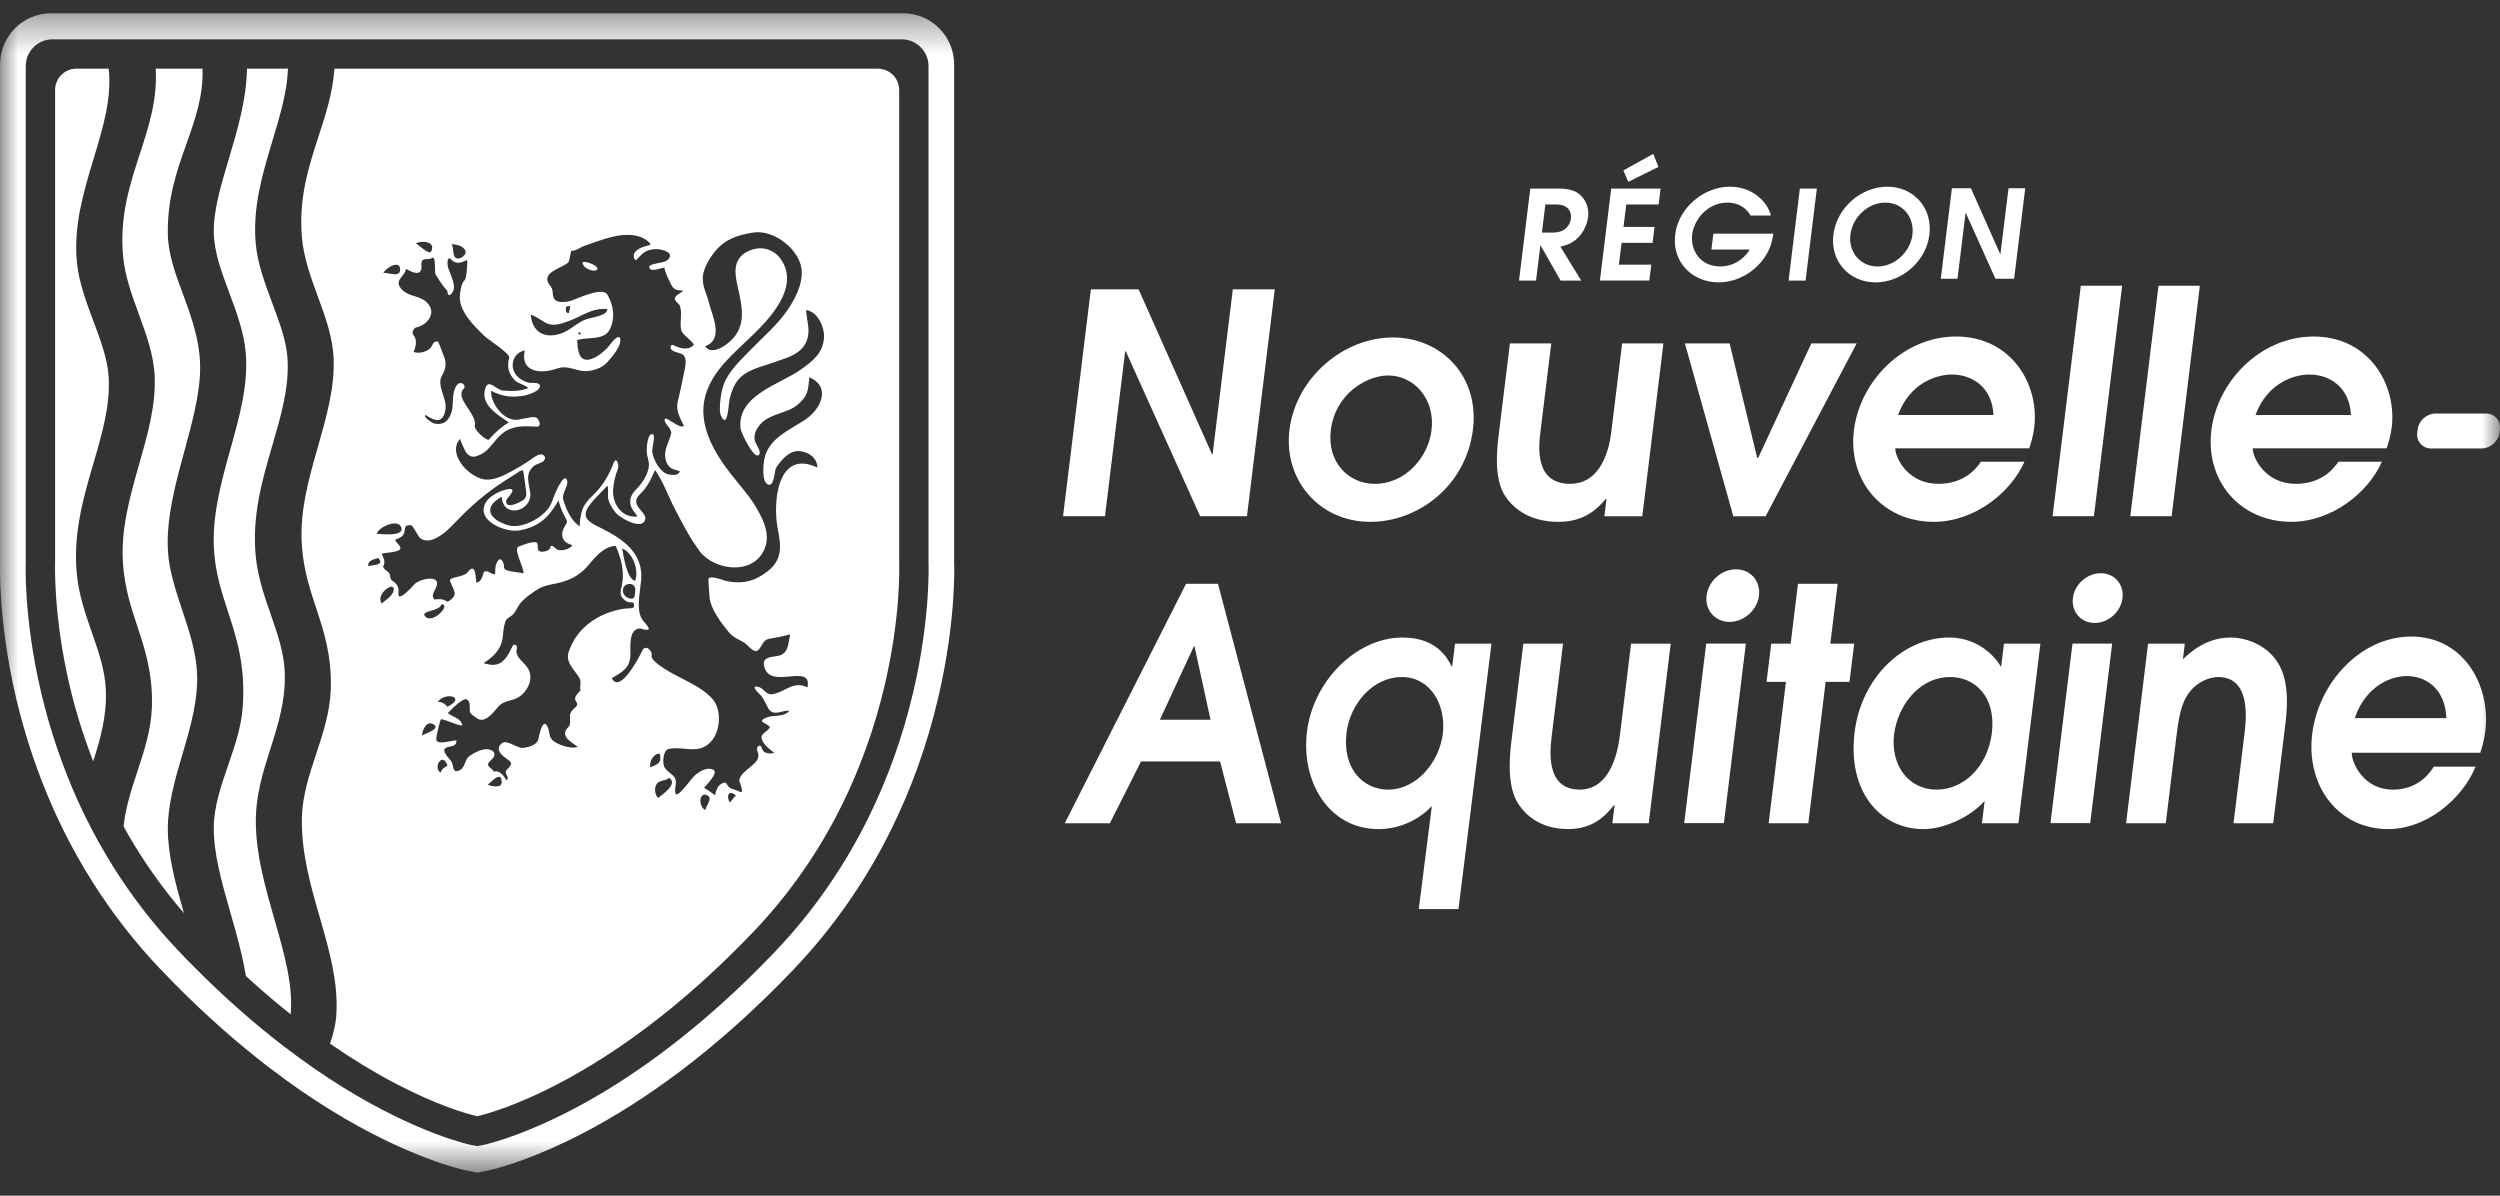 <?xml version="1.0" encoding="UTF-8"?> <svg xmlns="http://www.w3.org/2000/svg" width="69" height="33" viewBox="0 0 69 33" fill="none"><rect x="0" y="0" width="69" height="33" fill="#333333" stroke="none"/><g id="Groupe 309"><mask id="mask0_17_551" style="mask-type:alpha" maskUnits="userSpaceOnUse" x="0" y="0" width="69" height="33"><rect id="Rectangle 468" y="0.366" width="69" height="32" fill="white"></rect></mask><g mask="url(#mask0_17_551)"><path id="TracÃ© 317" d="M26.334 1.777C26.334 0.999 25.703 0.366 24.926 0.366H1.409C0.634 0.366 0.003 0.998 0.003 1.774V15.491C-0.001 15.614 -0.008 15.995 0.032 16.576C0.075 17.186 0.181 18.148 0.445 19.27C0.698 20.341 1.05 21.383 1.492 22.367C1.572 22.543 1.654 22.718 1.739 22.89C1.98 23.379 2.252 23.864 2.546 24.33C3.093 25.198 3.723 26.009 4.42 26.741C4.558 26.887 4.695 27.027 4.832 27.166C5.271 27.609 5.72 28.033 6.166 28.425C6.561 28.773 6.968 29.108 7.377 29.424C7.682 29.659 7.989 29.883 8.289 30.091C10.573 31.667 12.316 32.173 12.796 32.29L13.173 32.366L13.541 32.29C13.881 32.208 14.811 31.943 16.093 31.274C16.972 30.817 17.864 30.249 18.745 29.588C19.826 28.776 20.894 27.818 21.917 26.742C22.992 25.612 23.895 24.316 24.599 22.89C25.16 21.754 25.595 20.536 25.892 19.27C26.157 18.148 26.263 17.185 26.306 16.575C26.347 15.981 26.338 15.601 26.334 15.492V1.777ZM25.599 16.529C25.559 17.111 25.457 18.031 25.204 19.108C24.919 20.321 24.502 21.486 23.966 22.573C23.294 23.934 22.434 25.17 21.408 26.248C20.412 27.295 19.377 28.224 18.329 29.011C17.48 29.649 16.622 30.195 15.778 30.634C14.563 31.268 13.698 31.514 13.383 31.591L13.171 31.634L12.962 31.593C12.508 31.482 10.867 31.005 8.682 29.497C8.392 29.297 8.095 29.079 7.8 28.853C7.404 28.547 7.01 28.222 6.627 27.885C6.195 27.505 5.759 27.093 5.331 26.661C5.198 26.527 5.064 26.39 4.93 26.248C4.266 25.55 3.664 24.776 3.142 23.948C2.862 23.504 2.603 23.041 2.372 22.573C2.291 22.408 2.212 22.241 2.136 22.073C1.713 21.132 1.376 20.135 1.134 19.108C0.88 18.031 0.779 17.111 0.738 16.529C0.694 15.896 0.711 15.516 0.711 15.5L0.711 1.823C0.711 1.416 1.042 1.085 1.448 1.085H24.887C25.295 1.085 25.627 1.417 25.627 1.826V15.509C25.629 15.557 25.641 15.925 25.599 16.529Z" fill="white"></path><path id="TracÃ© 318" d="M3 1.896L2.107 1.896C1.783 1.896 1.521 2.159 1.521 2.483V15.518C1.52 15.536 1.466 16.989 1.924 18.932C2.089 19.632 2.307 20.331 2.573 21.013C2.768 20.398 2.952 19.759 2.921 19.036C2.898 18.497 2.721 17.99 2.535 17.454C2.361 16.953 2.181 16.436 2.123 15.869C2.008 14.741 2.298 13.746 2.58 12.784C2.818 11.969 3.043 11.199 3 10.414C2.973 9.919 2.78 9.403 2.576 8.857C2.38 8.333 2.177 7.79 2.123 7.247C2.024 6.237 2.308 5.293 2.584 4.38C2.844 3.519 3.09 2.706 3 1.896Z" fill="white"></path><path id="TracÃ© 319" d="M7.061 22.699C7.053 21.953 7.262 21.298 7.464 20.664C7.674 20.003 7.892 19.321 7.858 18.54C7.835 18.002 7.659 17.496 7.473 16.96C7.299 16.459 7.119 15.942 7.061 15.374C6.946 14.246 7.237 13.251 7.518 12.288C7.756 11.473 7.98 10.704 7.937 9.919C7.911 9.425 7.718 8.91 7.514 8.364C7.318 7.839 7.115 7.295 7.061 6.752C6.962 5.74 7.245 4.797 7.52 3.884C7.727 3.196 7.923 2.544 7.949 1.896H6.818C6.8 2.764 6.552 3.594 6.312 4.397C6.092 5.134 5.884 5.831 5.901 6.444C5.917 6.978 6.115 7.509 6.325 8.072C6.522 8.598 6.725 9.142 6.78 9.71C6.863 10.59 6.618 11.468 6.359 12.399C6.118 13.264 5.868 14.159 5.901 15.066C5.927 15.76 6.103 16.301 6.29 16.873C6.533 17.617 6.784 18.387 6.698 19.533C6.658 20.071 6.475 20.605 6.297 21.12C6.107 21.671 5.911 22.241 5.901 22.8C5.888 23.54 6.115 24.334 6.355 25.173C6.518 25.745 6.687 26.335 6.787 26.937L6.923 27.063C7.283 27.388 7.652 27.701 8.022 27.995C8.095 27.188 7.843 26.309 7.576 25.379C7.327 24.509 7.068 23.608 7.061 22.699Z" fill="white"></path><path id="TracÃ© 320" d="M5.59 1.896H4.298C4.345 2.76 4.107 3.489 3.856 4.259C3.585 5.092 3.304 5.953 3.394 7.034C3.442 7.608 3.641 8.151 3.834 8.677C4.038 9.233 4.249 9.808 4.27 10.407C4.298 11.209 4.075 11.992 3.838 12.821C3.587 13.704 3.327 14.617 3.395 15.558C3.442 16.233 3.619 16.768 3.79 17.285C4.003 17.929 4.224 18.596 4.192 19.53C4.169 20.151 3.977 20.733 3.791 21.295C3.63 21.782 3.464 22.286 3.412 22.809L3.437 22.854C3.469 22.913 3.502 22.973 3.535 23.031C3.98 23.803 4.498 24.532 5.077 25.202C4.854 24.432 4.638 23.641 4.632 22.897C4.627 22.205 4.835 21.5 5.035 20.819C5.263 20.044 5.499 19.242 5.43 18.444C5.381 17.894 5.201 17.353 5.027 16.831C4.838 16.262 4.659 15.725 4.633 15.171C4.589 14.288 4.844 13.348 5.092 12.439C5.347 11.502 5.588 10.617 5.509 9.823C5.446 9.188 5.242 8.638 5.045 8.105C4.837 7.545 4.641 7.016 4.632 6.447C4.617 5.462 4.886 4.702 5.147 3.967C5.387 3.291 5.614 2.651 5.59 1.896Z" fill="white"></path><path id="TracÃ© 321" d="M24.817 2.483C24.817 2.159 24.554 1.896 24.231 1.896H9.23C9.186 2.555 8.995 3.142 8.793 3.762C8.522 4.596 8.242 5.458 8.332 6.539C8.379 7.113 8.579 7.657 8.772 8.182C8.976 8.738 9.188 9.313 9.209 9.912C9.236 10.713 9.013 11.495 8.777 12.324C8.524 13.207 8.264 14.121 8.332 15.063C8.38 15.736 8.556 16.27 8.727 16.786C8.94 17.432 9.161 18.099 9.129 19.036C9.107 19.657 8.915 20.238 8.729 20.801C8.538 21.376 8.341 21.97 8.332 22.601C8.318 23.555 8.576 24.453 8.826 25.32C9.084 26.218 9.329 27.066 9.286 27.954C9.275 28.218 9.216 28.497 9.108 28.805C9.713 29.224 10.323 29.595 10.921 29.908C12.079 30.513 12.867 30.737 13.168 30.808C13.467 30.738 14.249 30.516 15.404 29.915C16.209 29.495 17.029 28.973 17.843 28.362C18.855 27.602 19.857 26.702 20.821 25.689C21.792 24.668 22.605 23.499 23.24 22.213C23.748 21.182 24.144 20.075 24.415 18.922C24.87 16.99 24.82 15.591 24.817 15.532L24.817 2.483ZM15.1 8.928C15.314 9.013 15.52 8.923 15.718 8.853C16.071 8.727 16.346 8.486 16.763 8.532C16.747 8.733 16.329 8.751 16.153 8.821C15.941 8.905 15.781 9.07 15.579 9.165C15.134 9.372 14.694 9.238 14.649 8.69C14.739 8.692 15.002 8.889 15.1 8.928ZM15.627 8.465C15.659 8.445 15.66 8.46 15.74 8.445C15.728 8.51 15.715 8.576 15.702 8.641C15.594 8.655 15.618 8.525 15.627 8.465ZM16.04 9.212C16.011 9.238 15.982 9.238 15.959 9.211C15.966 9.192 15.974 9.176 15.982 9.158C16.002 9.176 16.022 9.194 16.04 9.212ZM14.484 9.673C14.35 10.284 14.941 10.329 15.374 10.171C15.404 10.161 15.432 10.154 15.46 10.149C15.465 10.148 15.469 10.146 15.474 10.145L15.479 10.144C15.713 10.107 15.905 10.237 16.153 10.242C16.354 10.246 16.607 10.162 16.748 10.012C16.865 9.884 17.172 9.536 17.116 9.343C17.068 9.179 16.809 9.548 16.779 9.584C16.654 9.724 16.345 9.979 16.137 9.921C15.941 9.867 15.943 9.544 15.929 9.388C16.194 9.292 16.653 9.405 16.818 9.113C16.99 8.804 16.935 8.414 16.763 8.131C16.628 7.91 15.961 8.231 15.783 8.294C15.659 8.338 15.352 8.388 15.283 8.224C15.231 8.102 15.285 8.004 15.186 7.887C14.902 7.549 15.429 7.425 15.636 7.279C15.642 7.274 15.649 7.27 15.654 7.266C15.667 7.255 15.679 7.244 15.689 7.233C15.698 7.222 15.706 7.199 15.713 7.171C15.716 7.161 15.718 7.149 15.721 7.138C15.723 7.129 15.725 7.121 15.726 7.111C15.744 7.022 15.757 6.918 15.776 6.921C15.881 6.936 16.026 6.821 16.122 6.788C16.312 6.723 16.499 6.651 16.691 6.593C16.911 6.526 17.142 6.473 17.373 6.484C17.576 6.484 17.841 6.571 17.961 6.745C17.905 6.778 17.84 6.784 17.779 6.805C17.718 6.826 17.658 6.851 17.604 6.889C17.554 6.925 17.505 6.967 17.493 7.031C17.487 7.065 17.499 7.194 17.557 7.175C17.565 7.172 17.572 7.166 17.578 7.16C17.688 7.045 17.763 6.945 17.922 6.901C18.077 6.859 18.249 6.87 18.394 6.94C18.543 7.011 18.513 7.118 18.391 7.2C18.304 7.259 17.919 7.278 17.919 7.359C17.922 7.539 18.243 7.394 18.341 7.384C18.32 7.386 18.405 7.608 18.412 7.622C18.432 7.668 18.454 7.713 18.477 7.758C18.501 7.806 18.522 7.858 18.552 7.903C18.584 7.95 18.626 7.987 18.681 8.001C18.739 8.017 18.8 8.015 18.86 8.02C18.807 8.086 18.626 8.148 18.624 8.243C18.621 8.312 18.743 8.378 18.766 8.445C18.84 8.661 18.747 8.91 18.807 9.126C18.845 9.251 19.195 9.473 19.14 9.529C18.979 9.687 18.753 9.607 18.582 9.525C18.519 9.496 18.495 9.578 18.517 9.626C18.554 9.706 18.73 9.735 18.8 9.763C19.013 9.845 18.892 10.203 18.866 10.353C18.818 10.598 18.767 10.844 18.706 11.086C18.644 11.33 18.779 11.55 18.878 11.761C18.727 11.832 18.4 11.49 18.35 11.564C18.29 11.653 18.553 11.834 18.524 11.962C18.494 12.109 18.414 12.247 18.378 12.396C18.325 12.601 18.369 12.875 18.593 12.954C18.651 12.975 18.712 12.981 18.765 13.01C18.711 13.147 18.507 13.12 18.378 13.061C18.43 13.088 18.483 13.109 18.54 13.113C18.454 13.112 18.373 13.076 18.302 13.017C18.143 12.888 18.029 12.655 18.003 12.473C17.991 12.376 18.086 12.054 18.031 11.993C18.03 11.992 18.029 11.991 18.028 11.99C18.026 11.988 18.024 11.985 18.022 11.984C17.861 11.931 17.844 12.403 17.851 12.488C17.859 12.592 17.903 12.691 17.909 12.796C17.919 12.991 17.813 13.186 17.703 13.339C17.566 13.528 17.363 13.635 17.399 13.903C17.42 14.055 17.518 14.131 17.596 14.255C17.163 14.308 16.894 13.901 16.922 13.508C16.936 13.322 16.98 13.12 17.052 12.949C17.097 12.831 17.013 12.589 16.94 12.772C16.804 13.12 16.632 13.418 16.358 13.676C16.235 13.792 16.121 13.924 16.065 14.087C16.047 14.14 15.966 14.504 16.019 14.533C15.766 14.396 15.618 14.041 15.544 13.779C15.495 13.605 15.727 13.39 15.638 13.231C15.556 13.084 15.357 13.541 15.334 13.591C15.276 13.722 15.235 13.88 15.156 13.999C14.956 14.308 14.386 14.611 14.017 14.494C13.511 14.339 13.308 14.009 13.848 13.71C13.884 14.339 14.703 14.105 14.634 13.594C14.596 13.317 14.484 13.067 14.738 12.86C14.812 12.8 14.917 12.791 14.992 12.733C15.023 12.709 15.047 12.67 15.043 12.63C15.037 12.581 14.988 12.544 14.938 12.541C14.823 12.536 14.652 12.688 14.557 12.747C14.42 12.834 14.283 12.921 14.139 12.997C13.925 13.11 13.674 13.247 13.425 13.237C13.252 13.23 13.083 13.134 12.951 13.03C12.687 12.821 12.427 12.411 12.703 12.106C12.685 12.126 12.83 12.432 12.846 12.458C12.912 12.566 13.01 12.633 13.137 12.594C13.358 12.524 13.46 12.419 13.602 12.243C13.756 12.054 13.894 11.896 14.134 11.818C14.354 11.747 14.575 11.765 14.801 11.775C14.823 11.777 14.846 11.777 14.865 11.766C14.936 11.72 14.871 11.579 14.821 11.541C14.762 11.497 14.686 11.513 14.618 11.523C14.51 11.539 14.404 11.569 14.296 11.584C13.906 11.64 13.53 11.117 13.555 10.786C13.858 10.942 14.097 10.976 14.446 10.923C14.559 10.906 14.883 10.801 14.902 10.673C14.915 10.585 14.811 10.569 14.721 10.567C14.717 10.567 14.714 10.567 14.71 10.567C14.699 10.567 14.688 10.567 14.678 10.567H14.637C14.626 10.567 14.617 10.566 14.611 10.565C14.463 10.537 14.305 10.443 14.22 10.315C14.059 10.066 14.186 9.725 14.484 9.673ZM16.022 14.541L16.017 14.537C16.019 14.538 16.021 14.539 16.022 14.54V14.541ZM12.836 6.901C12.895 6.998 12.773 7.109 12.687 7.129C12.453 7.185 12.545 6.86 12.463 6.736C12.606 6.757 12.755 6.769 12.836 6.901ZM11.898 6.942C11.845 7.043 11.542 6.75 11.481 6.716C11.623 6.631 12.046 6.657 11.898 6.942ZM11.624 7.445C11.653 7.368 11.601 7.245 11.662 7.185C11.727 7.118 11.839 7.182 11.917 7.124C12.046 7.031 11.983 7.505 12.021 7.57C12.122 7.74 12.216 7.886 12.349 8.032C12.349 8.271 12.541 8.079 12.53 7.908C12.513 7.714 12.425 7.555 12.363 7.375C12.349 7.332 12.32 7.018 12.467 7.175C12.587 7.305 12.755 7.244 12.889 7.178C12.913 7.225 12.874 7.691 12.826 7.731C12.732 7.812 12.713 8.002 12.696 8.118C12.636 8.565 13.065 8.975 13.354 9.258C13.485 9.388 14.093 9.76 14.055 9.878C13.983 10.112 14.04 10.331 14.216 10.502C14.308 10.592 14.516 10.629 14.58 10.711C14.369 10.803 14.098 10.798 13.874 10.778C13.712 10.762 13.495 10.467 13.409 10.682C13.218 11.152 13.736 11.448 14.043 11.659C13.812 11.799 13.663 11.943 13.485 12.139C13.384 12.133 13.076 11.861 13.105 11.747C13.18 11.431 12.538 10.99 12.795 10.733C12.898 10.633 12.677 10.439 12.562 10.71C12.47 10.93 12.523 11.151 12.463 11.369C12.4 11.597 12.242 11.759 11.965 11.682C11.928 11.672 11.67 11.51 11.744 11.451C12.022 11.641 12.23 11.685 12.296 11.299C12.343 11.017 12.046 10.63 12.194 10.377C12.311 10.173 12.336 10.004 12.233 9.79C12.218 9.758 12.108 9.423 12.081 9.424C11.895 9.426 11.978 9.555 11.826 9.651C11.714 9.722 11.542 9.764 11.413 9.712C11.481 9.575 11.523 9.373 11.406 9.242C11.351 9.182 11.42 9.05 11.487 9.037C11.764 8.983 12.046 8.677 11.823 8.394C11.613 8.133 11.281 8.217 11.072 7.968C10.871 7.727 11.159 7.65 11.209 7.421C11.299 7.47 11.561 7.631 11.624 7.445ZM11.087 9.365C11.166 9.874 11.582 9.354 11.087 9.365V9.365ZM11.038 7.483C11.009 7.651 10.698 7.522 10.581 7.53C10.66 7.373 11.09 7.142 11.038 7.483ZM11.056 14.52C11.243 14.834 10.463 14.733 10.399 14.733C10.437 14.553 10.939 14.329 11.056 14.52ZM10.168 15.628C10.129 15.467 10.339 15.435 10.44 15.4C10.642 15.618 10.239 15.591 10.168 15.628ZM10.533 16.659C10.521 16.643 10.521 16.639 10.523 16.64C10.387 16.387 10.833 16.081 10.864 16.233C10.9 16.414 10.637 16.56 10.533 16.659ZM10.997 16.357C11.016 16.216 10.955 16.103 10.836 16.036C10.755 15.987 10.786 15.908 10.744 15.825C10.704 15.755 10.542 15.694 10.584 15.613C10.644 15.496 10.584 15.387 10.533 15.282C10.674 15.248 10.877 15.254 11.005 15.188C11.142 15.113 10.936 14.995 10.904 14.899C10.979 14.859 11.078 14.844 11.128 14.762C11.229 14.6 11.098 14.49 11.341 14.494C11.401 14.494 11.533 14.818 11.62 14.87C11.946 15.069 12.4 14.594 12.585 14.397C12.734 14.238 12.891 14.085 13.054 13.94C13.266 13.75 13.489 13.572 13.723 13.409C13.898 13.286 14.084 13.18 14.261 13.059C14.312 13.025 14.368 12.976 14.434 12.981C14.47 13.131 14.479 13.292 14.506 13.445C14.523 13.547 14.555 13.702 14.468 13.781C14.392 13.851 13.917 14.095 13.974 13.802C13.983 13.757 14.315 13.459 14.029 13.499C14.011 13.502 13.992 13.507 13.973 13.511C13.97 13.511 13.967 13.512 13.964 13.513C13.76 13.561 13.492 13.705 13.399 13.883C13.133 14.387 13.968 14.705 14.333 14.64C14.88 14.54 15.153 14.272 15.412 13.813C15.46 13.955 15.498 14.097 15.573 14.228C15.697 14.444 15.655 14.38 15.558 14.584C15.446 14.819 15.57 14.995 15.798 15.045C15.734 15.162 15.492 15.218 15.376 15.169C15.352 15.159 15.206 14.99 15.191 15.102C15.178 15.193 15.024 15.233 14.953 15.228C14.801 15.219 14.86 15.102 14.834 15.01C14.801 14.879 14.399 15.06 14.328 15.078C14.136 15.123 14.484 15.698 14.444 15.824L14.444 15.827C14.441 15.825 14.436 15.824 14.432 15.823C14.307 15.78 13.878 15.791 13.909 15.636C13.923 15.572 13.832 15.356 13.752 15.466C13.681 15.561 13.661 15.675 13.668 15.791C13.681 15.983 13.39 15.628 13.34 15.829C13.317 15.925 13.268 16.07 13.146 16.08C13.127 15.885 13.122 15.511 12.901 15.801C12.803 15.93 12.386 15.925 12.42 16.029C12.518 16.319 12.681 16.414 12.358 16.607C12.205 16.523 12.156 16.531 11.984 16.545C11.89 16.41 11.995 16.324 12.041 16.204C12.188 15.836 11.581 15.98 11.447 16.117C11.431 16.133 10.954 16.686 10.997 16.357ZM12.35 19.507C12.28 19.427 12.198 19.369 12.087 19.371C12.268 19.09 12.895 19.225 12.35 19.507ZM11.704 16.962C11.775 16.825 12.098 16.881 12.188 16.679C12.48 16.677 11.869 17.316 11.704 16.962ZM11.647 20.3C11.653 20.154 11.777 19.863 11.976 19.999C12.16 20.127 11.729 20.243 11.647 20.3ZM12.163 21.325C11.934 21.2 12.218 20.721 12.351 21.133C12.269 21.176 12.187 21.225 12.163 21.325ZM13.461 21.659C13.55 21.589 13.853 21.24 13.847 21.596C13.843 21.769 13.536 21.693 13.461 21.659ZM15.983 18.697C16.066 18.834 15.987 18.913 16.023 19.055C15.958 19.132 15.814 19.244 15.898 19.358C16.002 19.5 15.827 19.519 15.751 19.671C15.699 19.783 15.778 19.977 15.692 20.06C15.437 20.307 15.745 20.468 15.945 20.612C15.781 20.68 15.486 20.576 15.339 20.495C15.096 20.357 15.206 20.195 15.095 20.026C14.96 19.816 14.874 20.354 14.857 20.411C14.81 20.568 14.583 20.624 14.444 20.642C14.28 20.661 13.995 20.411 13.863 20.506C13.712 20.616 13.75 20.75 13.883 20.864C14.085 21.032 14.209 21.033 13.989 21.244C13.883 21.345 14.083 21.439 13.984 21.54L13.983 21.541L13.983 21.54C13.91 21.425 13.802 21.249 13.63 21.297C13.571 21.178 13.349 21.151 13.559 20.974C13.724 20.83 13.64 20.689 13.437 20.677C13.293 20.668 13.067 20.785 12.955 20.869C12.814 20.972 12.844 21.193 12.68 21.263C12.48 21.349 12.525 21.143 12.468 21.031C12.422 20.946 12.137 20.71 12.326 20.632C12.446 20.581 12.606 20.612 12.598 20.435C12.483 20.426 12.043 20.586 12.04 20.4C12.039 20.319 12.146 19.849 12.178 19.85C12.29 19.853 12.777 20.091 12.758 20.003C12.715 19.822 12.485 19.784 12.36 19.682C12.419 19.617 12.78 19.243 12.884 19.303C13 19.37 12.953 19.545 12.97 19.647C12.983 19.711 13.096 19.768 13.137 19.806C13.374 20.005 13.621 19.657 13.752 19.504C13.903 19.328 14.124 19.358 14.313 19.242C14.542 19.101 14.71 18.79 14.609 18.524C14.511 18.265 14.191 18.175 14.265 17.889C14.286 17.809 14.191 17.753 14.146 17.833C14.095 17.934 14.048 18.039 13.983 18.13C13.806 18.378 13.61 18.387 13.346 18.302C13.585 18.153 13.803 17.956 13.863 17.665C13.893 17.534 13.883 17.402 13.917 17.271C13.969 17.082 13.944 17.119 14.107 17.002C14.237 16.911 14.281 16.732 14.388 16.616C14.508 16.485 14.659 16.384 14.809 16.284C15.033 16.131 15.283 16.134 15.534 16.057C15.828 15.966 16.043 15.834 16.244 15.594C16.441 15.359 16.67 15.082 16.994 15.065C17.471 16.163 16.879 16.319 17.276 16.59C17.403 16.677 17.516 16.547 17.5 16.744C17.495 16.803 17.282 16.791 17.243 16.797C16.524 16.906 15.922 17.312 15.693 18C15.6 18.282 15.86 18.491 15.983 18.697ZM17.526 16.033C17.302 15.968 17.213 15.37 17.172 15.138C17.465 15.25 17.646 15.748 17.526 16.033ZM17.535 16.264C17.526 16.334 17.548 16.536 17.424 16.523C17.29 16.512 17.179 16.417 17.193 16.275C17.215 16.076 17.517 16.059 17.533 16.252C17.534 16.239 17.535 16.232 17.535 16.264ZM18.211 20.804C18.272 21.058 18.151 21.097 17.949 21.177C17.91 21.026 18.044 20.782 18.211 20.804ZM18.162 22.023C18.068 21.931 18.049 21.726 18.136 21.624C18.222 21.521 18.403 21.553 18.464 21.467C18.737 21.637 18.252 21.948 18.162 22.023ZM19.468 22.356C19.277 22.272 19.288 21.864 19.499 21.942C19.695 22.014 19.501 22.204 19.468 22.356ZM20.145 22.15C20.038 21.987 20.106 21.779 20.307 21.953C20.252 22.018 20.199 22.085 20.145 22.15ZM20.441 11.839C20.453 11.933 20.829 12.746 20.958 12.538C21.007 12.457 20.872 12.268 20.846 12.2C20.769 12.012 20.895 11.792 21.026 11.667C21.306 11.402 21.723 11.411 22.011 11.173C22.302 10.931 22.303 10.773 22.338 10.414C22.959 10.683 22.641 11.299 22.238 11.573C21.804 11.866 21.208 12.095 21.098 12.667C21.067 12.819 21.017 13.297 21.198 13.373C21.374 13.446 21.374 12.979 21.419 12.912C21.554 12.707 21.779 12.432 22.055 12.45C22.31 12.468 22.554 12.63 22.562 12.906C21.451 12.376 21.323 13.874 21.466 14.595C21.562 15.084 21.602 15.451 21.169 15.781C20.81 16.055 20.479 16.123 20.038 16.036C19.977 16.022 19.541 15.844 19.552 16.001C19.564 16.159 19.566 16.321 19.583 16.481C19.614 16.813 19.906 17.194 20.114 17.448C20.238 17.598 20.378 17.639 20.54 17.737C20.614 17.782 20.774 17.988 20.873 17.968C21.012 17.939 21.025 17.667 21.221 17.633C21.42 17.599 21.609 17.564 21.804 17.509L21.808 17.508C21.807 17.512 21.806 17.516 21.806 17.52C21.751 17.767 21.769 18.058 21.45 18.107C21.27 18.135 21.047 18.14 21.087 18.363C21.208 19.087 22.422 18.261 22.287 18.971C21.884 18.782 21.701 19.09 21.323 19.159C21.127 19.197 21.087 18.961 20.876 18.949C20.717 18.942 20.983 19.173 20.983 19.175C21.077 19.278 21.129 19.418 21.198 19.539C21.347 19.809 21.609 19.577 21.789 19.622C21.603 19.809 21.364 19.721 21.16 19.803C20.855 19.925 21.177 19.954 21.249 20.066C21.216 20.144 21.139 20.186 21.084 20.235C21.081 20.237 21.077 20.239 21.075 20.242C21.016 20.296 20.987 20.362 21.071 20.494C21.148 20.614 21.259 20.693 21.371 20.778C21.273 20.813 21.067 20.802 21.036 20.669C20.997 20.505 20.843 20.588 20.911 20.75C21.057 21.089 20.432 21.235 20.402 21.545C20.4 21.561 20.576 21.944 20.399 21.844C20.33 21.803 20.186 21.779 20.132 21.734C20.044 21.661 20.068 21.541 19.905 21.633C19.891 21.641 19.882 21.652 19.87 21.662C19.866 21.664 19.864 21.668 19.86 21.671C19.781 21.742 19.76 21.843 19.735 21.948C19.635 21.872 19.537 21.805 19.431 21.742C19.491 21.669 19.835 21.334 19.691 21.249C19.534 21.158 19.331 21.278 19.209 21.374C19.041 21.5 18.54 22.321 18.647 21.683C18.698 21.378 18.478 21.384 18.352 21.195C18.269 21.075 18.299 20.703 18.454 20.671C18.876 20.583 19.281 20.844 19.624 20.468C19.887 20.179 19.929 19.581 19.659 19.284C19.302 18.898 18.768 18.737 18.339 18.458C18.241 18.393 18.131 18.321 18.051 18.236C17.929 18.11 18.025 18.098 17.969 17.99C17.905 17.87 17.778 17.822 17.717 17.977C17.668 18.087 17.126 19.142 16.898 18.738C16.898 18.741 16.896 18.74 16.886 18.719C17.175 18.541 17.395 18.446 17.4 18.054C17.404 17.872 17.34 17.332 17.681 17.348C17.698 17.348 17.992 17.457 17.88 17.292C17.794 17.164 17.718 17.133 17.667 16.972C17.579 16.7 17.674 16.28 17.697 16.001C17.755 15.268 17.204 14.883 16.598 14.579C16.315 14.438 16.009 14.316 16.254 13.966C16.393 13.772 16.598 13.584 16.763 13.409C16.799 13.43 16.773 13.693 16.782 13.742C16.809 13.893 16.9 14.035 16.994 14.153C17.091 14.276 17.651 14.613 17.788 14.387C17.939 14.138 17.313 13.971 17.669 13.634C17.869 13.446 17.97 13.221 18.078 12.973C18.302 13.284 18.45 13.711 18.631 14.056L18.637 14.068C18.734 14.253 18.832 14.443 18.937 14.63C18.952 14.657 18.968 14.684 18.983 14.71C19.009 14.754 19.034 14.797 19.06 14.84C19.113 14.927 19.168 15.01 19.226 15.092C19.23 15.098 19.234 15.104 19.238 15.11C19.264 15.146 19.287 15.184 19.313 15.218C19.732 15.758 20.819 15.891 21.113 15.122C21.283 14.674 20.997 14.203 20.762 13.832C20.669 13.687 20.289 13.231 20.189 13.104C19.722 12.512 19.255 11.735 19.463 10.943C19.655 10.221 20.265 9.745 20.782 9.241C21.263 8.771 22.02 7.962 21.6 7.23C21.397 6.876 21.016 6.755 20.642 6.937C20.223 7.142 20.272 7.529 20.361 7.918C20.503 8.538 20.62 9.082 20.041 9.511C19.887 9.626 19.594 9.767 19.463 9.556C19.995 9.36 19.649 8.7 19.566 8.352C19.509 8.114 19.398 7.937 19.396 7.688C19.393 7.458 19.549 7.184 19.681 7.006C19.972 6.614 20.323 6.492 20.793 6.418C21.375 6.327 22.128 6.92 22.13 7.52C22.131 7.877 21.952 8.23 21.76 8.521C21.471 8.958 21.085 9.275 20.725 9.647C20.441 9.943 20.119 10.227 19.969 10.626C19.876 10.886 19.846 11.347 19.885 11.439C20.086 11.924 20.109 11.124 20.134 11.026C20.185 10.819 20.256 10.602 20.406 10.447C20.656 10.187 21.006 10.13 21.332 10.01C21.625 9.901 21.979 9.83 22.177 9.564C22.293 9.409 22.325 9.231 22.311 9.042C22.308 8.993 22.239 8.557 22.247 8.558C22.573 8.595 22.765 9.045 22.742 9.329C22.71 9.758 22.43 9.962 22.107 10.197C21.541 10.607 20.323 10.904 20.441 11.839Z" fill="white"></path><path id="TracÃ© 322" d="M16.079 7.256C16.095 7.419 16.401 7.516 16.473 7.448C16.589 7.343 16.069 7.159 16.079 7.256Z" fill="white"></path><path id="TracÃ© 323" d="M42.514 6.773H42.52L43.072 7.744H43.641L43.067 6.807C43.197 6.776 43.346 6.741 43.514 6.598C43.717 6.422 43.811 6.159 43.832 5.99C43.867 5.699 43.739 5.493 43.609 5.376C43.48 5.26 43.305 5.205 43.013 5.205H42.236L41.925 7.744H42.395L42.514 6.773ZM42.652 5.644H42.953C43.319 5.644 43.375 5.887 43.358 6.028C43.342 6.162 43.245 6.419 42.858 6.419H42.557L42.652 5.644Z" fill="white"></path><path id="TracÃ© 324" d="M45.772 4.607L45.631 4.247L44.805 4.703L44.94 5.019L45.772 4.607Z" fill="white"></path><path id="TracÃ© 325" d="M45.575 7.304H44.681L44.755 6.704H45.611L45.665 6.264H44.808L44.885 5.644H45.778L45.832 5.205H44.469L44.158 7.743H45.521L45.575 7.304Z" fill="white"></path><path id="TracÃ© 326" d="M47.435 7.794C48.144 7.794 48.846 7.228 48.934 6.504L48.941 6.45H47.289L47.235 6.888H48.295C48.112 7.184 47.801 7.355 47.489 7.355C46.887 7.355 46.656 6.865 46.703 6.477C46.752 6.078 47.11 5.592 47.681 5.592C48.017 5.592 48.226 5.78 48.315 5.949H48.876C48.791 5.585 48.382 5.153 47.745 5.153C47.03 5.153 46.327 5.726 46.235 6.473C46.142 7.235 46.709 7.794 47.435 7.794Z" fill="white"></path><path id="TracÃ© 327" d="M50.145 5.205H49.676L49.365 7.744H49.834L50.145 5.205Z" fill="white"></path><path id="TracÃ© 328" d="M51.765 7.794C52.495 7.794 53.163 7.207 53.251 6.48C53.344 5.729 52.808 5.153 52.089 5.153C51.37 5.153 50.694 5.729 50.601 6.48C50.512 7.207 51.036 7.794 51.765 7.794ZM51.071 6.477C51.131 5.99 51.559 5.592 52.035 5.592C52.511 5.592 52.842 5.99 52.783 6.477C52.725 6.947 52.302 7.355 51.819 7.355C51.336 7.355 51.013 6.947 51.071 6.477Z" fill="white"></path><path id="TracÃ© 329" d="M54.25 5.877H54.256L55.074 7.693H55.59L55.896 5.196H55.435L55.212 7.012H55.205L54.397 5.196H53.872L53.566 7.693H54.027L54.25 5.877Z" fill="white"></path><path id="TracÃ© 330" d="M31.055 9.696H31.072L33.124 14.248H34.416L35.184 7.985H34.026L33.468 12.539H33.452L31.425 7.985H30.108L29.34 14.248H30.497L31.055 9.696Z" fill="white"></path><path id="TracÃ© 331" d="M37.819 14.403C39.14 14.403 40.462 13.415 40.654 11.85C40.833 10.389 39.789 9.314 38.442 9.314C37.078 9.314 35.766 10.424 35.589 11.868C35.422 13.234 36.403 14.403 37.819 14.403ZM36.731 11.868C36.853 10.871 37.721 10.363 38.313 10.363C39.026 10.363 39.616 11.008 39.51 11.877C39.417 12.633 38.779 13.355 37.947 13.355C37.227 13.355 36.62 12.77 36.731 11.868Z" fill="white"></path><path id="TracÃ© 332" d="M43.018 14.403C43.747 14.403 44.102 14.025 44.323 13.767H44.34L44.281 14.249H45.327L45.911 9.477H44.771L44.472 11.919C44.379 12.675 44.056 13.354 43.335 13.354C42.34 13.354 42.469 12.297 42.517 11.91L42.815 9.477H41.674L41.368 11.97C41.32 12.366 41.225 13.139 41.514 13.647C41.715 13.973 42.151 14.403 43.018 14.403Z" fill="white"></path><path id="TracÃ© 333" d="M49.993 9.477L48.524 12.641H48.499L47.737 9.477H46.503L47.839 14.249H48.731L51.245 9.477H49.993Z" fill="white"></path><path id="TracÃ© 334" d="M56.145 11.798C56.292 10.595 55.5 9.288 53.99 9.288C52.523 9.288 51.333 10.526 51.168 11.876C50.997 13.268 51.956 14.403 53.372 14.403C54.487 14.403 55.495 13.603 55.875 12.743H54.673C54.41 13.139 54.006 13.354 53.5 13.354C52.686 13.354 52.321 12.684 52.308 12.374H56.006C56.059 12.22 56.118 12.022 56.145 11.798ZM52.386 11.454C52.709 10.569 53.45 10.337 53.87 10.337C54.437 10.337 54.985 10.689 55.02 11.454H52.386Z" fill="white"></path><path id="TracÃ© 335" d="M58.571 7.886H57.431L56.651 14.248H57.792L58.571 7.886Z" fill="white"></path><path id="TracÃ© 336" d="M60.716 7.886H59.575L58.796 14.248H59.937L60.716 7.886Z" fill="white"></path><path id="TracÃ© 337" d="M65.741 12.743H64.54C64.276 13.139 63.872 13.354 63.366 13.354C62.551 13.354 62.187 12.684 62.173 12.374H65.872C65.924 12.219 65.983 12.022 66.011 11.798C66.158 10.595 65.366 9.288 63.856 9.288C62.389 9.288 61.199 10.526 61.034 11.876C60.863 13.268 61.822 14.402 63.238 14.402C64.353 14.402 65.36 13.603 65.741 12.743ZM63.736 10.337C64.302 10.337 64.851 10.689 64.886 11.454H62.252C62.575 10.569 63.316 10.337 63.736 10.337Z" fill="white"></path><path id="TracÃ© 338" d="M57.981 15.821C57.602 15.821 57.258 16.128 57.212 16.507C57.166 16.886 57.435 17.194 57.813 17.194C58.191 17.194 58.535 16.886 58.581 16.507C58.628 16.128 58.359 15.821 57.981 15.821Z" fill="white"></path><path id="TracÃ© 339" d="M32.735 16.113L29.388 22.722H30.632L31.492 21.017H33.675L34.116 22.722H35.359L33.616 16.113H32.735ZM32.012 19.865L32.952 17.837H32.968L33.411 19.865H32.012Z" fill="white"></path><path id="TracÃ© 340" d="M40.082 18.392H40.065C39.94 18.141 39.636 17.596 38.705 17.596C37.453 17.596 36.246 18.775 36.072 20.196C35.905 21.562 36.665 22.883 38.049 22.883C38.181 22.883 38.906 22.883 39.519 22.249L39.158 25.091H40.254L41.164 17.766H40.158L40.082 18.392ZM39.822 20.25C39.724 21.044 39.089 21.794 38.315 21.794C37.631 21.794 37.042 21.223 37.164 20.223C37.264 19.409 37.905 18.686 38.687 18.686C39.495 18.686 39.916 19.472 39.822 20.25Z" fill="white"></path><path id="TracÃ© 341" d="M44.708 20.302C44.611 21.088 44.294 21.793 43.602 21.793C42.646 21.793 42.781 20.696 42.83 20.294L43.14 17.766H42.044L41.727 20.356C41.677 20.767 41.578 21.57 41.852 22.097C42.041 22.436 42.455 22.882 43.287 22.882C43.987 22.882 44.332 22.49 44.546 22.222H44.563L44.501 22.722H45.505L46.112 17.766H45.018L44.708 20.302Z" fill="white"></path><path id="TracÃ© 342" d="M50.517 17.766L50.719 16.113H49.624L49.422 17.766H48.886L48.757 18.82H49.292L48.815 22.722H49.909L50.388 18.82H51.046L51.175 17.766H50.517Z" fill="white"></path><path id="TracÃ© 343" d="M55.233 18.392H55.216C55.192 18.32 54.729 17.596 53.798 17.596C52.53 17.596 51.373 18.695 51.187 20.213C50.985 21.865 51.907 22.883 53.084 22.883C53.661 22.883 54.377 22.553 54.777 22.106L54.702 22.722H55.708L56.315 17.766H55.309L55.233 18.392ZM54.975 20.232C54.862 21.151 54.206 21.794 53.449 21.794C52.666 21.794 52.174 21.106 52.277 20.267C52.368 19.526 52.932 18.686 53.83 18.686C54.481 18.686 55.1 19.204 54.975 20.232Z" fill="white"></path><path id="TracÃ© 344" d="M61.573 17.596C60.881 17.596 60.452 18.007 60.248 18.195L60.3 17.766H59.287L58.68 22.723H59.775L60.064 20.365C60.115 19.945 60.179 19.427 60.414 19.124C60.652 18.793 61.02 18.686 61.217 18.686C62.139 18.686 61.995 19.865 61.945 20.276L61.645 22.723H62.74L63.069 20.044C63.116 19.66 63.217 18.829 62.864 18.284C62.547 17.784 61.968 17.596 61.573 17.596Z" fill="white"></path><path id="TracÃ© 345" d="M66.55 17.569C65.142 17.569 63.989 18.856 63.817 20.258C63.64 21.704 64.549 22.883 65.909 22.883C66.979 22.883 67.954 22.053 68.327 21.16H67.173C66.917 21.571 66.528 21.794 66.042 21.794C65.259 21.794 64.916 21.097 64.906 20.776H68.456C68.509 20.615 68.567 20.41 68.595 20.178C68.749 18.927 68.001 17.569 66.55 17.569ZM64.99 19.82C65.309 18.9 66.022 18.659 66.426 18.659C66.97 18.659 67.493 19.025 67.519 19.82H64.99Z" fill="white"></path><path id="TracÃ© 346" d="M46.484 22.719H47.579L48.186 17.763H47.091L46.484 22.719Z" fill="white"></path><path id="TracÃ© 347" d="M47.913 15.713C47.514 15.713 47.15 16.038 47.101 16.439C47.052 16.84 47.336 17.164 47.736 17.164C48.135 17.164 48.499 16.84 48.548 16.439C48.598 16.038 48.313 15.713 47.913 15.713Z" fill="white"></path><path id="TracÃ© 348" d="M56.593 22.719H57.69L58.296 17.763H57.201L56.593 22.719Z" fill="white"></path><path id="TracÃ© 349" d="M67.222 11.413C66.979 11.413 66.757 11.61 66.727 11.851L66.716 11.94C66.686 12.181 66.861 12.378 67.103 12.378H68.491C68.734 12.378 68.956 12.181 68.986 11.94L68.997 11.851C69.026 11.61 68.852 11.413 68.61 11.413H67.222Z" fill="white"></path></g></g></svg> 